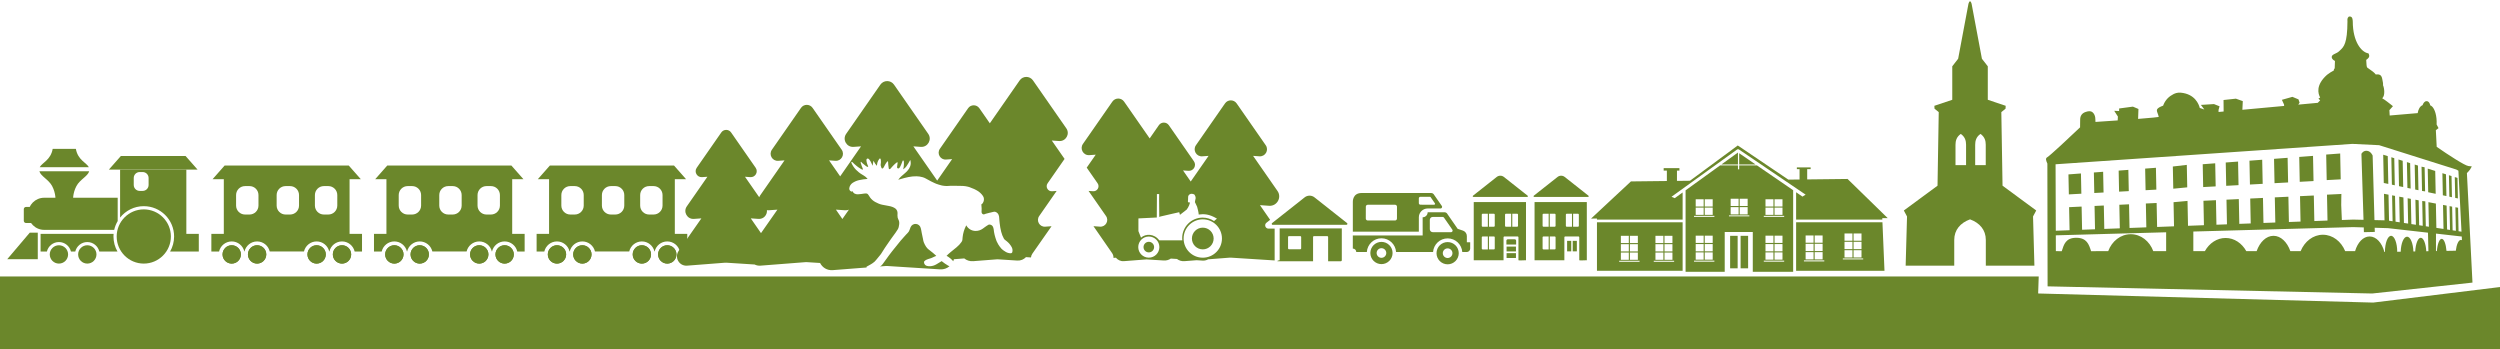 <?xml version="1.0" encoding="utf-8"?>
<!-- Generator: Adobe Illustrator 16.0.0, SVG Export Plug-In . SVG Version: 6.00 Build 0)  -->
<!DOCTYPE svg PUBLIC "-//W3C//DTD SVG 1.1//EN" "http://www.w3.org/Graphics/SVG/1.1/DTD/svg11.dtd">
<svg version="1.1" id="Isolation_Mode" xmlns="http://www.w3.org/2000/svg" xmlns:xlink="http://www.w3.org/1999/xlink" x="0px"
	 y="0px" width="1118.286px" height="156.193px" viewBox="0 0 1118.286 156.193" enable-background="new 0 0 1118.286 156.193"
	 xml:space="preserve">
<g id="Layer_1">
	<g>
		<path fill="#6B872B" d="M538.019,101.833c-2.683,0-4.859,2.175-4.859,4.859c0,2.684,2.177,4.858,4.859,4.858
			c2.684,0,4.859-2.175,4.859-4.858C542.878,104.008,540.702,101.833,538.019,101.833"/>
		<polygon fill="#6B872B" points="569.286,99.991 568.947,100.258 569.472,100.258 		"/>
		<path fill="#6B872B" d="M152.984,111.418c-0.832,0-1.529,0.454-1.957,1.101h3.913
			C154.513,111.873,153.816,111.418,152.984,111.418"/>
		<path fill="#6B872B" d="M141.63,111.418c-0.824,0-1.518,0.443-1.945,1.078h3.888C143.143,111.862,142.453,111.418,141.63,111.418"
			/>
		<path fill="#6B872B" d="M141.628,109.705c2.261,0,4.102,1.841,4.102,4.103c0,2.261-1.841,4.1-4.102,4.1s-4.102-1.839-4.102-4.1
			C137.526,111.545,139.367,109.705,141.628,109.705"/>
		<polygon fill="#6B872B" points="3.248,115.932 16.899,115.932 16.899,104.077 13.307,104.077 		"/>
		<polygon fill="#6B872B" points="54.078,69.771 82.996,69.771 88.385,75.877 48.69,75.877 		"/>
		<path fill="#6B872B" d="M11.634,99.753h6.959c0.546,0,0.989-0.442,0.989-0.99V93.56c0-0.547-0.443-0.99-0.989-0.99h-6.959
			c-0.547,0-0.989,0.443-0.989,0.99v5.203C10.645,99.311,11.087,99.753,11.634,99.753"/>
		<path fill="#6B872B" d="M39.051,109.705c2.262,0,4.103,1.841,4.103,4.103c0,2.261-1.841,4.1-4.103,4.1
			c-2.261,0-4.101-1.839-4.101-4.1C34.95,111.545,36.79,109.705,39.051,109.705"/>
		<path fill="#6B872B" d="M26.358,109.705c2.261,0,4.102,1.841,4.102,4.103c0,2.261-1.841,4.1-4.102,4.1s-4.102-1.839-4.102-4.1
			C22.257,111.545,24.098,109.705,26.358,109.705"/>
		<path fill="#6B872B" d="M115.006,109.705c2.261,0,4.103,1.841,4.103,4.103c0,2.261-1.842,4.1-4.103,4.1s-4.102-1.839-4.102-4.1
			C110.904,111.545,112.745,109.705,115.006,109.705"/>
		<path fill="#6B872B" d="M103.651,109.705c2.261,0,4.102,1.841,4.102,4.103c0,2.261-1.841,4.1-4.102,4.1
			c-2.262,0-4.103-1.839-4.103-4.1C99.549,111.545,101.39,109.705,103.651,109.705"/>
		<path fill="#6B872B" d="M152.983,109.705c2.261,0,4.102,1.841,4.102,4.103c0,2.261-1.841,4.1-4.102,4.1s-4.102-1.839-4.102-4.1
			C148.882,111.545,150.723,109.705,152.983,109.705"/>
		<path fill="#6B872B" d="M141.628,109.705c2.261,0,4.102,1.841,4.102,4.103c0,2.261-1.841,4.1-4.102,4.1s-4.102-1.839-4.102-4.1
			C137.526,111.545,139.367,109.705,141.628,109.705"/>
		<path fill="#6B872B" d="M64.316,93.66c6.685,0,12.123,5.438,12.123,12.124s-5.438,12.123-12.123,12.123
			s-12.123-5.438-12.123-12.123S57.632,93.66,64.316,93.66"/>
		<path fill="#6B872B" d="M50.756,105.784c0-0.395,0.02-0.783,0.054-1.168H18.155v7.903h2.822c0.58-2.437,2.767-4.25,5.381-4.25
			s4.801,1.813,5.382,4.25h1.929c0.582-2.437,2.768-4.25,5.382-4.25c2.615,0,4.801,1.813,5.381,4.25h8.116
			C51.409,110.535,50.756,108.236,50.756,105.784"/>
		<path fill="#6B872B" d="M52.642,98.886V88.452H19.772c-3.967,0-7.184,3.217-7.184,7.185c0,3.967,3.217,7.185,7.184,7.185h31.312
			C51.397,101.414,51.929,100.089,52.642,98.886"/>
		<path fill="#6B872B" d="M83.354,104.616V75.878H53.72v21.449c2.484-3.11,6.307-5.105,10.596-5.105
			c7.49,0,13.562,6.072,13.562,13.562c0,2.453-0.654,4.75-1.793,6.735h12.84v-7.903H83.354z M66.472,82.739
			c0,1.468-1.19,2.658-2.658,2.658h-1.329c-1.468,0-2.659-1.19-2.659-2.658v-3.124c0-1.468,1.191-2.658,2.659-2.658h1.329
			c1.468,0,2.658,1.19,2.658,2.658V82.739z"/>
		<path fill="#6B872B" d="M39.751,74.8c-1.044-2.014-4.937-3.188-5.812-8.202H23.566c-0.874,5.014-4.766,6.188-5.812,8.202H39.751z"
			/>
		<path fill="#6B872B" d="M17.603,76.597c0.652,2.277,4.111,3.644,5.711,6.623c1.771,3.298,1.518,6.597,1.518,6.597l3.965,0.13
			l3.879-0.13c0,0-0.253-3.299,1.519-6.597c1.601-2.979,5.059-4.346,5.711-6.623H17.603z"/>
		<path fill="#6B872B" d="M115.006,109.705c2.261,0,4.103,1.841,4.103,4.103c0,2.261-1.842,4.1-4.103,4.1s-4.102-1.839-4.102-4.1
			C110.904,111.545,112.745,109.705,115.006,109.705"/>
		<path fill="#6B872B" d="M103.651,109.705c2.261,0,4.102,1.841,4.102,4.103c0,2.261-1.841,4.1-4.102,4.1
			c-2.262,0-4.103-1.839-4.103-4.1C99.549,111.545,101.39,109.705,103.651,109.705"/>
		<path fill="#6B872B" d="M103.652,111.418c-0.834,0-1.534,0.454-1.961,1.101h3.917
			C105.182,111.873,104.484,111.418,103.652,111.418"/>
		<path fill="#6B872B" d="M115.006,111.418c-0.822,0-1.512,0.443-1.942,1.078h3.885C116.52,111.862,115.829,111.418,115.006,111.418
			"/>
		<path fill="#6B872B" d="M156.367,104.616V80.158h5.029l-5.387-6.106h-26.619h-2.299h-26.619l-5.388,6.106h5.029v24.458h-5.568
			v7.903h3.444c0.589-2.587,2.899-4.526,5.662-4.526c2.753,0,5.047,1.931,5.644,4.504h0.067c0.597-2.573,2.89-4.504,5.643-4.504
			c2.755,0,5.055,1.929,5.652,4.504h6.111h2.942h6.262c0.598-2.575,2.902-4.504,5.657-4.504c2.753,0,5.045,1.931,5.642,4.504h0.068
			c0.597-2.573,2.891-4.504,5.644-4.504c2.763,0,5.069,1.939,5.658,4.526h3.293v-7.903H156.367z M115.618,91.956
			c0,2.212-1.792,4.006-4.005,4.006h-2.002c-2.213,0-4.006-1.794-4.006-4.006v-4.709c0-2.212,1.793-4.006,4.006-4.006h2.002
			c2.213,0,4.005,1.794,4.005,4.006V91.956z M133.759,91.956c0,2.212-1.792,4.006-4.005,4.006h-2.002
			c-2.214,0-4.006-1.794-4.006-4.006v-4.709c0-2.212,1.792-4.006,4.006-4.006h2.002c2.213,0,4.005,1.794,4.005,4.006V91.956z
			 M150.876,91.956c0,2.212-1.793,4.006-4.005,4.006h-2.003c-2.213,0-4.005-1.794-4.005-4.006v-4.709
			c0-2.212,1.792-4.006,4.005-4.006h2.003c2.212,0,4.005,1.794,4.005,4.006V91.956z"/>
		<path fill="#6B872B" d="M152.983,109.705c2.261,0,4.102,1.841,4.102,4.103c0,2.261-1.841,4.1-4.102,4.1s-4.102-1.839-4.102-4.1
			C148.882,111.545,150.723,109.705,152.983,109.705"/>
		<path fill="#6B872B" d="M225.729,111.418c-0.832,0-1.529,0.454-1.956,1.101h3.912
			C227.259,111.873,226.562,111.418,225.729,111.418"/>
		<path fill="#6B872B" d="M214.376,111.418c-0.825,0-1.518,0.443-1.946,1.078h3.889
			C215.888,111.862,215.198,111.418,214.376,111.418"/>
		<path fill="#6B872B" d="M214.374,109.705c2.261,0,4.102,1.841,4.102,4.103c0,2.261-1.841,4.1-4.102,4.1s-4.102-1.839-4.102-4.1
			C210.272,111.545,212.113,109.705,214.374,109.705"/>
		<path fill="#6B872B" d="M187.752,109.705c2.261,0,4.102,1.841,4.102,4.103c0,2.261-1.841,4.1-4.102,4.1s-4.102-1.839-4.102-4.1
			C183.65,111.545,185.491,109.705,187.752,109.705"/>
		<path fill="#6B872B" d="M176.396,109.705c2.261,0,4.101,1.841,4.101,4.103c0,2.261-1.84,4.1-4.101,4.1s-4.102-1.839-4.102-4.1
			C172.295,111.545,174.136,109.705,176.396,109.705"/>
		<path fill="#6B872B" d="M225.729,109.705c2.261,0,4.102,1.841,4.102,4.103c0,2.261-1.841,4.1-4.102,4.1
			c-2.262,0-4.101-1.839-4.101-4.1C221.629,111.545,223.468,109.705,225.729,109.705"/>
		<path fill="#6B872B" d="M214.374,109.705c2.261,0,4.102,1.841,4.102,4.103c0,2.261-1.841,4.1-4.102,4.1s-4.102-1.839-4.102-4.1
			C210.272,111.545,212.113,109.705,214.374,109.705"/>
		<path fill="#6B872B" d="M187.752,109.705c2.261,0,4.102,1.841,4.102,4.103c0,2.261-1.841,4.1-4.102,4.1s-4.102-1.839-4.102-4.1
			C183.65,111.545,185.491,109.705,187.752,109.705"/>
		<path fill="#6B872B" d="M176.396,109.705c2.261,0,4.101,1.841,4.101,4.103c0,2.261-1.84,4.1-4.101,4.1s-4.102-1.839-4.102-4.1
			C172.295,111.545,174.136,109.705,176.396,109.705"/>
		<path fill="#6B872B" d="M176.398,111.418c-0.834,0-1.534,0.454-1.961,1.101h3.917
			C177.928,111.873,177.229,111.418,176.398,111.418"/>
		<path fill="#6B872B" d="M187.752,111.418c-0.822,0-1.513,0.443-1.942,1.078h3.885
			C189.265,111.862,188.574,111.418,187.752,111.418"/>
		<path fill="#6B872B" d="M229.113,104.616V80.158h5.029l-5.387-6.106h-26.62h-2.299h-26.619l-5.387,6.106h5.029v24.458h-5.569
			v7.903h3.444c0.589-2.587,2.899-4.526,5.662-4.526c2.753,0,5.047,1.931,5.644,4.504h0.067c0.598-2.573,2.891-4.504,5.644-4.504
			c2.754,0,5.055,1.929,5.652,4.504h6.11h2.943h6.262c0.598-2.575,2.902-4.504,5.656-4.504c2.753,0,5.046,1.931,5.643,4.504h0.067
			c0.597-2.573,2.892-4.504,5.645-4.504c2.762,0,5.069,1.939,5.658,4.526h3.293v-7.903H229.113z M188.364,91.956
			c0,2.212-1.792,4.006-4.005,4.006h-2.003c-2.212,0-4.005-1.794-4.005-4.006v-4.709c0-2.212,1.793-4.006,4.005-4.006h2.003
			c2.213,0,4.005,1.794,4.005,4.006V91.956z M206.505,91.956c0,2.212-1.793,4.006-4.005,4.006h-2.002
			c-2.214,0-4.006-1.794-4.006-4.006v-4.709c0-2.212,1.792-4.006,4.006-4.006h2.002c2.212,0,4.005,1.794,4.005,4.006V91.956z
			 M223.621,91.956c0,2.212-1.792,4.006-4.005,4.006h-2.003c-2.212,0-4.005-1.794-4.005-4.006v-4.709
			c0-2.212,1.793-4.006,4.005-4.006h2.003c2.213,0,4.005,1.794,4.005,4.006V91.956z"/>
		<path fill="#6B872B" d="M225.729,109.705c2.261,0,4.102,1.841,4.102,4.103c0,2.261-1.841,4.1-4.102,4.1
			c-2.262,0-4.101-1.839-4.101-4.1C221.629,111.545,223.468,109.705,225.729,109.705"/>
		<path fill="#6B872B" d="M298.476,111.418c-0.832,0-1.529,0.454-1.957,1.101h3.913
			C300.005,111.873,299.308,111.418,298.476,111.418"/>
		<path fill="#6B872B" d="M287.121,111.418c-0.825,0-1.518,0.443-1.945,1.078h3.888
			C288.634,111.862,287.943,111.418,287.121,111.418"/>
		<path fill="#6B872B" d="M287.12,109.705c2.261,0,4.101,1.841,4.101,4.103c0,2.261-1.84,4.1-4.101,4.1
			c-2.262,0-4.103-1.839-4.103-4.1C283.018,111.545,284.858,109.705,287.12,109.705"/>
		<path fill="#6B872B" d="M260.498,109.705c2.261,0,4.101,1.841,4.101,4.103c0,2.261-1.84,4.1-4.101,4.1
			c-2.262,0-4.101-1.839-4.101-4.1C256.397,111.545,258.236,109.705,260.498,109.705"/>
		<path fill="#6B872B" d="M249.143,109.705c2.261,0,4.101,1.841,4.101,4.103c0,2.261-1.84,4.1-4.101,4.1s-4.102-1.839-4.102-4.1
			C245.041,111.545,246.882,109.705,249.143,109.705"/>
		<path fill="#6B872B" d="M298.475,109.705c2.261,0,4.102,1.841,4.102,4.103c0,2.261-1.841,4.1-4.102,4.1s-4.101-1.839-4.101-4.1
			C294.374,111.545,296.214,109.705,298.475,109.705"/>
		<path fill="#6B872B" d="M287.12,109.705c2.261,0,4.101,1.841,4.101,4.103c0,2.261-1.84,4.1-4.101,4.1
			c-2.262,0-4.103-1.839-4.103-4.1C283.018,111.545,284.858,109.705,287.12,109.705"/>
		<path fill="#6B872B" d="M260.498,109.705c2.261,0,4.101,1.841,4.101,4.103c0,2.261-1.84,4.1-4.101,4.1
			c-2.262,0-4.101-1.839-4.101-4.1C256.397,111.545,258.236,109.705,260.498,109.705"/>
		<path fill="#6B872B" d="M249.143,109.705c2.261,0,4.101,1.841,4.101,4.103c0,2.261-1.84,4.1-4.101,4.1s-4.102-1.839-4.102-4.1
			C245.041,111.545,246.882,109.705,249.143,109.705"/>
		<path fill="#6B872B" d="M249.144,111.418c-0.834,0-1.534,0.454-1.961,1.101h3.918
			C250.673,111.873,249.976,111.418,249.144,111.418"/>
		<path fill="#6B872B" d="M260.498,111.418c-0.822,0-1.513,0.443-1.942,1.078h3.884C262.011,111.862,261.32,111.418,260.498,111.418
			"/>
		<path fill="#6B872B" d="M301.858,104.616V80.158h5.029l-5.387-6.106h-26.619h-2.299h-26.62l-5.387,6.106h5.029v24.458h-5.568
			v7.903h3.444c0.589-2.587,2.899-4.526,5.662-4.526c2.753,0,5.047,1.931,5.644,4.504h0.067c0.597-2.573,2.891-4.504,5.644-4.504
			c2.754,0,5.055,1.929,5.651,4.504h6.111h2.943h6.261c0.599-2.575,2.903-4.504,5.657-4.504c2.753,0,5.045,1.931,5.643,4.504h0.067
			c0.597-2.573,2.891-4.504,5.644-4.504c2.763,0,5.069,1.939,5.658,4.526h3.294v-7.903H301.858z M261.109,91.956
			c0,2.212-1.792,4.006-4.004,4.006h-2.003c-2.213,0-4.005-1.794-4.005-4.006v-4.709c0-2.212,1.792-4.006,4.005-4.006h2.003
			c2.212,0,4.004,1.794,4.004,4.006V91.956z M279.25,91.956c0,2.212-1.792,4.006-4.005,4.006h-2.001
			c-2.214,0-4.007-1.794-4.007-4.006v-4.709c0-2.212,1.793-4.006,4.007-4.006h2.001c2.213,0,4.005,1.794,4.005,4.006V91.956z
			 M296.367,91.956c0,2.212-1.792,4.006-4.005,4.006h-2.003c-2.213,0-4.005-1.794-4.005-4.006v-4.709
			c0-2.212,1.792-4.006,4.005-4.006h2.003c2.213,0,4.005,1.794,4.005,4.006V91.956z"/>
		<path fill="#6B872B" d="M298.475,109.705c2.261,0,4.102,1.841,4.102,4.103c0,2.261-1.841,4.1-4.102,4.1s-4.101-1.839-4.101-4.1
			C294.374,111.545,296.214,109.705,298.475,109.705"/>
		<path fill="#6B872B" d="M640.26,86.342c0.398,0,0.756,0.18,0.995,0.462l3.674,5.296c0.091,0.119,0.143,0.269,0.143,0.432
			c0,0.401-0.326,0.729-0.726,0.729l-5.729-0.005c-2.178,0-3.947,1.767-3.947,3.945l-0.003,6.415h-29.524V90.373
			c0,0-0.246-4.036,3.913-4.036L640.26,86.342z M624.026,98.625c0.469,0,0.854-0.383,0.854-0.855l0.01-5.326
			c0-0.471-0.384-0.852-0.854-0.852h-12.229c-0.47,0-0.854,0.381-0.854,0.852l-0.013,5.326c0,0.473,0.384,0.855,0.859,0.855H624.026
			z M641.548,91.569c0.212,0,0.386-0.173,0.386-0.386c0-0.086-0.026-0.167-0.078-0.23l-1.928-2.78
			c-0.076-0.087-0.185-0.141-0.307-0.141l-4.263-0.003c-0.383,0-0.693,0.311-0.693,0.694l0.001,2.153
			c0,0.382,0.312,0.692,0.693,0.692H641.548z M642.573,113.255c0-2.747,2.227-4.974,4.973-4.974c2.747,0,4.974,2.227,4.974,4.974
			c0,2.749-2.227,4.976-4.974,4.976C644.8,118.231,642.573,116.004,642.573,113.255 M647.546,115.412
			c1.19,0,2.157-0.966,2.157-2.156s-0.967-2.156-2.157-2.156c-1.189,0-2.158,0.966-2.158,2.156S646.356,115.412,647.546,115.412
			 M612.973,113.173c0-2.747,2.227-4.975,4.973-4.975c2.747,0,4.975,2.228,4.975,4.975s-2.228,4.973-4.975,4.973
			C615.199,118.146,612.973,115.92,612.973,113.173 M617.945,115.327c1.192,0,2.157-0.964,2.157-2.153
			c0-1.191-0.965-2.158-2.157-2.158c-1.191,0-2.155,0.967-2.155,2.158C615.79,114.363,616.754,115.327,617.945,115.327
			 M656.141,108.38h1.496l-0.002,2.808c0,0.853-0.694,1.546-1.547,1.546h-1.986c-0.251-3.407-3.066-6.104-6.539-6.104
			c-3.472,0-6.285,2.697-6.536,6.104h-16.538c-0.23-3.43-3.055-6.147-6.543-6.147c-3.485,0-6.309,2.718-6.541,6.147h-4.723
			c0-0.854-0.693-1.547-1.549-1.547v-5.873h31.244l-0.007-8.119c1.241,0,2.247-1.007,2.246-2.249l7.614,0.001
			c0.396,0,0.758,0.182,0.994,0.463l4.809,6.945l2.408,0.813c0.993,0.358,1.705,1.308,1.705,2.427L656.141,108.38z M640.889,103.854
			l8.157,0.012c0.404,0,0.729-0.325,0.729-0.729c0-0.162-0.054-0.31-0.143-0.435l-3.744-5.396c-0.139-0.162-0.348-0.268-0.578-0.268
			h-4.427c-0.72,0-1.305,0.584-1.305,1.303l0.003,4.205C639.582,103.271,640.167,103.854,640.889,103.854"/>
		<path fill="#6B872B" d="M883.53,64.729c0-1.718,0.434-3.481,2.362-4.831c1.929,1.35,2.361,3.113,2.361,4.831v9.125h-4.724V64.729z
			 M874.727,64.729c0-1.718,0.434-3.481,2.362-4.831c1.93,1.35,2.361,3.113,2.361,4.831v9.125h-4.724V64.729z M874.161,118.823
			v-11.486c0-4.511,2.746-7.647,7.062-9.218c4.314,1.57,7.062,4.707,7.062,9.218v11.486l21.733,0.011l-0.612-22.003l1.423-2.675
			l-15.066-11.097l-0.542-32.905l1.893-1.544l0.053-1.289l-7.998-2.685V29.659l-2.63-3.382L881.92,1.667l-0.376-0.966h-0.645
			l-0.375,0.966l-4.616,24.609l-2.631,3.382v14.978l-7.999,2.685l0.055,1.289l1.892,1.544l-0.541,32.905l-15.068,11.097l1.425,2.675
			l-0.613,22.003L874.161,118.823z"/>
		<polygon fill="#6B872B" points="785.276,73.553 777.963,68.542 777.963,73.553 		"/>
		<polygon fill="#6B872B" points="714.341,98.22 752.662,98.22 752.662,86.093 749.132,88.644 747.696,88.013 777.143,66.789 
			777.732,66.782 807.68,87.075 806.272,87.946 803.428,85.996 803.428,98.22 841.995,98.22 841.969,97.591 844.392,97.559 
			826.442,80.05 808.383,80.254 808.383,75.646 809.925,75.646 809.925,74.875 803.759,74.875 803.759,75.646 804.969,75.646 
			804.969,80.293 799.957,80.35 777.329,65.074 755.944,80.852 750.13,80.918 750.13,76.306 751.231,76.306 751.231,75.206 
			744.184,75.206 744.184,76.306 745.614,76.306 745.614,80.968 729.537,81.152 711.698,97.781 714.341,97.745 		"/>
		<polygon fill="#6B872B" points="777.412,73.553 777.412,68.224 770.03,73.553 		"/>
		<path fill="#6B872B" d="M803.428,99.431v21.694h39.532l-0.914-21.694H803.428z M829.125,104.434h3.555v3.249h-3.555V104.434z
			 M829.125,108.175h3.555v3.251h-3.555V108.175z M829.125,111.917h3.555v3.25h-3.555V111.917z M825.077,104.434h3.556v3.249h-3.556
			V104.434z M825.077,108.175h3.556v3.251h-3.556V108.175z M825.077,111.917h3.556v3.25h-3.556V111.917z M811.726,105.316h3.556
			v3.249h-3.556V105.316z M811.726,109.056h3.556v3.249h-3.556V109.056z M811.726,112.796h3.556v3.25h-3.556V112.796z
			 M807.678,105.316h3.556v3.249h-3.556V105.316z M807.678,109.056h3.556v3.249h-3.556V109.056z M807.678,112.796h3.556v3.25h-3.556
			V112.796z M816.035,116.927h-9.111v-0.439h9.111V116.927z M833.435,116.046h-9.111v-0.439h9.111V116.046z"/>
		<path fill="#6B872B" d="M802.106,121.566V85.089l-16.188-11.096h-7.956v1.762h-0.549v-1.762h-7.993L753.983,85.14v36.426h17.509
			v-17.775h12.555v17.775H802.106z M793.777,89.125h3.555v3.249h-3.555V89.125z M793.777,92.866h3.555v3.249h-3.555V92.866z
			 M789.729,89.125h3.557v3.249h-3.557V89.125z M789.729,92.866h3.557v3.249h-3.557V92.866z M788.974,96.556h9.112v0.44h-9.112
			V96.556z M793.777,109.167h3.555v3.25h-3.555V109.167z M797.332,116.158h-3.555v-3.249h3.555V116.158z M793.777,105.425h3.555
			v3.25h-3.555V105.425z M789.729,109.167h3.557v3.25h-3.557V109.167z M793.285,116.158h-3.557v-3.249h3.557V116.158z
			 M789.729,105.425h3.557v3.25h-3.557V105.425z M788.974,116.598h9.112v0.44h-9.112V116.598z M762.558,89.125h3.555v3.249h-3.555
			V89.125z M762.558,92.866h3.555v3.249h-3.555V92.866z M758.511,89.125h3.556v3.249h-3.556V89.125z M758.511,92.866h3.556v3.249
			h-3.556V92.866z M766.867,117.039h-9.111v-0.44h9.111V117.039z M762.066,112.417h-3.556v-3.25h3.556V112.417z M758.511,105.425
			h3.556v3.25h-3.556V105.425z M762.066,116.158h-3.556v-3.249h3.556V116.158z M766.112,112.417h-3.555v-3.25h3.555V112.417z
			 M762.558,105.425h3.555v3.25h-3.555V105.425z M766.112,116.158h-3.555v-3.249h3.555V116.158z M766.867,96.997h-9.111v-0.44h9.111
			V96.997z M778.195,88.904h3.555v3.251h-3.555V88.904z M778.195,92.647h3.555v3.249h-3.555V92.647z M774.146,88.904h3.557v3.251
			h-3.557V88.904z M774.146,92.647h3.557v3.249h-3.557V92.647z M782.505,96.777h-9.111v-0.44h9.111V96.777z"/>
		<path fill="#6B872B" d="M752.662,99.431h-38.321v21.693h38.321V99.431z M744.553,105.481h3.556v3.25h-3.556V105.481z
			 M744.553,109.222h3.556v3.249h-3.556V109.222z M744.553,112.962h3.556v3.25h-3.556V112.962z M740.507,105.481h3.556v3.25h-3.556
			V105.481z M740.507,109.222h3.556v3.249h-3.556V109.222z M740.507,112.962h3.556v3.25h-3.556V112.962z M729.081,105.481h3.555
			v3.25h-3.555V105.481z M729.081,109.222h3.555v3.249h-3.555V109.222z M729.081,112.962h3.555v3.25h-3.555V112.962z
			 M725.035,105.481h3.555v3.25h-3.555V105.481z M725.035,109.222h3.555v3.249h-3.555V109.222z M725.035,112.962h3.555v3.25h-3.555
			V112.962z M733.391,117.093h-9.111v-0.439h9.111V117.093z M739.752,116.654h9.111v0.439h-9.111V116.654z"/>
		<rect x="773.91" y="105.49" fill="#6B872B" width="3.364" height="14.534"/>
		<rect x="778.595" y="105.49" fill="#6B872B" width="3.363" height="14.534"/>
		<path fill="#6B872B" d="M683.339,87.539l-10.626-8.391c-0.938-0.741-2.261-0.741-3.199,0l-10.626,8.391
			c-0.229,0.181-0.101,0.55,0.19,0.55h24.07C683.44,88.088,683.568,87.719,683.339,87.539"/>
		<polygon fill="#6B872B" points="1089.517,86.693 1089.312,76.47 1085.961,75.423 1086.173,85.996 		"/>
		<polygon fill="#6B872B" points="1068.076,69.841 1066.045,69.208 1066.298,81.85 1068.325,82.273 		"/>
		<polygon fill="#6B872B" points="1071.232,82.879 1070.989,70.75 1069.679,70.34 1069.925,82.607 		"/>
		<polygon fill="#6B872B" points="1074.989,83.663 1074.755,71.925 1072.869,71.338 1073.108,83.27 		"/>
		<polygon fill="#6B872B" points="1078.319,84.358 1078.09,72.968 1076.643,72.515 1076.873,84.057 		"/>
		<polygon fill="#6B872B" points="1081.809,85.084 1081.588,74.059 1080.131,73.604 1080.354,84.782 		"/>
		<polygon fill="#6B872B" points="1084.785,85.601 1084.569,74.833 1083.19,74.558 1083.407,85.417 		"/>
		<polygon fill="#6B872B" points="1094.321,87.695 1094.126,77.972 1092.518,77.471 1092.716,87.36 		"/>
		<polygon fill="#6B872B" points="1096.793,88.21 1096.603,78.747 1095.437,78.381 1095.629,87.967 		"/>
		<polygon fill="#6B872B" points="1099.45,88.764 1099.267,79.578 1098.061,79.201 1098.247,88.513 		"/>
		<polygon fill="#6B872B" points="1047.338,86.757 1047.163,86.765 1047.264,91.783 		"/>
		<polygon fill="#6B872B" points="1047.032,80.221 1046.801,68.66 1040.537,69.134 1040.767,80.561 		"/>
		<polygon fill="#6B872B" points="1034.875,80.992 1034.649,69.731 1028.481,70.199 1028.705,81.329 		"/>
		<polygon fill="#6B872B" points="1023.504,81.611 1023.283,70.592 1017.211,71.051 1017.43,81.941 		"/>
		<polygon fill="#6B872B" points="1012.131,82.231 1011.914,71.453 1006.216,71.883 1006.43,82.541 		"/>
		<polygon fill="#6B872B" points="1001.328,82.82 1001.117,72.27 995.606,72.687 995.815,83.119 		"/>
		<polygon fill="#6B872B" points="991.104,83.376 990.896,73.044 985.307,73.466 985.512,83.68 		"/>
		<polygon fill="#6B872B" points="978.387,83.8 978.186,73.755 971.939,74.479 972.139,84.41 		"/>
		<polygon fill="#6B872B" points="964.571,84.821 964.376,75.05 959.559,75.416 959.753,85.083 		"/>
		<polygon fill="#6B872B" points="952.232,85.493 952.043,75.985 947.705,76.312 947.894,85.729 		"/>
		<polygon fill="#6B872B" points="940.951,86.107 940.764,76.838 936.619,77.151 936.804,86.333 		"/>
		<polygon fill="#6B872B" points="930.838,77.589 925.245,78.013 925.425,86.953 931.02,86.648 		"/>
		<path fill="#6B872B" d="M1103.485,77.415c0.468-0.458,1.18-1.193,1.439-1.646l0.756-1.328l-1.518-0.169
			c-1.579-0.175-9.104-5.035-14.19-8.591l-0.381-7.453l1.197-0.921l-0.849-1.591c0.186-4.161-0.909-6.878-1.922-7.952
			c-0.338-0.358-0.668-0.546-0.933-0.636c-0.055-0.286-0.156-0.673-0.408-1.103c-0.394-0.675-0.938-0.776-1.227-0.776
			c-0.967,0-1.52,1.007-1.805,1.8c-1.25,0.484-1.958,2.097-2.174,3.549l-12.526,1.071l-0.135-2.39l1.586-1.785l-0.827-0.662
			c-0.304-0.242-2.99-2.385-3.961-2.851c0.006-0.027,0.054-0.133,0.209-0.286c1.012-1.017,0.805-4.135,0.137-5.578
			c0.094-0.674-0.058-1.399-0.263-2.397l-0.109-0.532c-0.311-1.55-1.131-2.122-2.847-1.852c-0.632-0.859-1.749-1.664-3.016-2.525
			c-0.319-0.219-0.603-0.41-0.807-0.567c-0.328-0.278-0.389-1.904-0.413-2.516c-0.014-0.367-0.027-0.696-0.055-0.952
			c0.077-0.066,0.195-0.152,0.283-0.215c0.427-0.307,1.423-1.026,0.935-2.204l-0.197-0.47l-0.492-0.12
			c-2.61-0.643-6.512-4.924-6.546-14.125c-0.036-0.785-0.098-2.247-1.268-2.247l-0.479,0.019l-0.299,0.326
			c-0.237,0.259-0.438,0.674-0.329,1.866c-0.062,9.868-1.63,11.336-3.285,12.891l-0.386,0.364c-0.617,0.592-1.337,0.919-1.918,1.182
			c-0.636,0.29-1.701,0.771-1.392,1.846c0.17,0.6,0.763,1.054,1.386,1.377l-0.109,3.275c-0.223,0.232-0.431,0.562-0.395,0.985
			c-1.054,0.543-2.094,1.208-3.049,1.95c-5.116,4.563-4.028,8.404-3.062,10.15l-0.767,0.479l0.772,0.775l-1.08,1.118l-8.715,0.806
			l0.59-0.865l-0.496-1.487l-2.724-1.129l-4.7,1.331l0.951,2.072l0.063,0.66l-18.689,1.722l0.185-3.876l-3.091-1.099l-5.524,0.605
			l0.045,5.143l-2.272,0.209v-0.935l0.444-1.605l-2.493-0.998l-5.849,0.374l1.548,2.062L984,48.297
			c-0.438-1.715-2.183-6.239-8.493-6.845c-1.453-0.14-2.814,0.256-4.009,1.081c-1.782,0.986-3.21,2.739-3.899,4.724
			c-2.796,1.02-2.796,1.777-2.796,2.193c0,0.33,0.126,0.663,0.331,1.217c0.133,0.352,0.452,1.205,0.487,1.643
			c-0.636,0.111-2.688,0.366-9.221,0.877l0.159-4.439l-2.484-1.053l-6.155,0.828l-0.01,1.142l-2.189-0.097l1.646,2.566l-0.094,1.727
			c-3.728,0.263-7.294,0.502-9.934,0.677l-0.061-1.274c0-1.957-1.149-3.493-2.426-3.493h-0.025l-0.292-0.026
			c-0.428,0-1.012,0.125-1.684,0.364c-1.547,0.543-2.362,1.702-2.362,3.337l-0.04,3.521c-5.199,4.953-13.53,12.728-14.692,13.372
			c-0.923,0.511-0.497,1.579,0.062,2.832l0.098,54.916l145.231,3.195l44.825-4.875L1103.485,77.415z M919.592,105.268l49.354-1.365
			v8.433h-5.757c-1.643-4.448-5.536-7.574-10.079-7.574c-4.544,0-8.437,3.126-10.078,7.574l-7.656,0.021
			c-0.97-3.028-1.909-5.993-6.638-5.993s-5.524,2.965-6.493,5.993l-2.629-0.01L919.592,105.268z M1062.229,101.875l5.986,0.181
			l17.854,2.026l0.197,8.285l-0.951,0.019c-0.199-3.426-1.231-6.036-2.477-6.036c-1.254,0-2.293,2.656-2.479,6.126l-0.813,0.014
			c-0.123-3.709-1.345-6.622-2.836-6.622c-1.505,0-2.735,2.968-2.84,6.725l-1.553,0.029c-0.021-3.953-1.243-7.141-2.751-7.141
			c-1.519,0-2.751,3.242-2.751,7.24l-0.245-0.01c-1.068-4.071-3.624-6.94-6.607-6.94c-2.89,0-5.377,2.692-6.502,6.564h-4.428
			c-1.785-4.34-5.577-7.336-9.967-7.336s-8.182,2.996-9.966,7.336h-4.598c-1.437-4.078-4.274-6.854-7.541-6.854
			c-3.265,0-6.102,2.776-7.538,6.854h-4.622c-1.972-3.543-5.384-5.889-9.267-5.889c-3.881,0-7.294,2.346-9.266,5.889h-5.164v-8.77
			l71.525-1.979l4.708,0.142l0.067,2.121l4.873-0.105L1062.229,101.875z M1101.174,105.797l0.085,1.668
			c-0.15-0.088-0.305-0.149-0.464-0.149c-1.053,0-1.945,2.018-2.277,4.831l-4.168,0.074c-0.25-3.101-1.115-5.388-2.146-5.388
			c-1.038,0-1.911,2.325-2.154,5.467l-0.404,0.007v-7.819L1101.174,105.797z M1052.244,64.364l11.968,0.579l34.559,10.901
			c0.312,0.18,0.625,0.358,0.91,0.515l1.384,27.271l-1.32-0.199l-0.21-10.5l-1.204-0.226l0.212,10.542l-1.453-0.221l-0.212-10.597
			l-1.163-0.22l0.213,10.642l-1.305-0.198l-0.216-10.689l-1.604-0.303l0.215,10.749l-3.194-0.484l-0.218-10.866l-3.342-0.631
			l0.219,10.991l-1.383-0.21l-0.224-11.138l-1.377-0.164l0.223,11.092l-1.599-0.243l-0.224-11.149l-1.452-0.274l0.224,11.205
			l-2.032-0.308l-0.227-11.281l-1.444-0.271l0.226,11.333l-1.881-0.286l-0.228-11.403l-1.881-0.354l0.229,11.474l-1.873-0.285
			l-0.231-11.543l-1.308-0.246l0.231,11.591l-1.598-0.241l-0.233-11.65l-2.026-0.383l0.239,11.863l-4.503-0.107l-0.813-28.863
			c0,0-0.772-1.931-2.51-2.123c-1.737-0.193-2.51,1.352-2.51,1.352l0.936,29.518l-4.627-0.11l-5.062,0.19l-0.281-6.619l-0.101-5.018
			l-6.266,0.3l0.232,11.577l-5.896,0.223l-0.229-11.423l-6.171,0.293l0.229,11.362l-5.203,0.196l-0.227-11.308l-6.075,0.289
			l0.225,11.246l-5.301,0.2l-0.224-11.193l-5.701,0.272l0.223,11.136l-5.104,0.19l-0.223-11.082l-5.514,0.263l0.221,11.028
			l-4.713,0.177l-0.219-10.979l-5.594,0.267l0.221,10.924l-7.123,0.268l-0.223-11.125l-6.249,0.572l0.217,10.788l-7.569,0.285
			L964.691,90.8l-4.819,0.229l0.215,10.663l-7.522,0.282l-0.214-10.586l-4.34,0.208l0.213,10.541l-6.946,0.262l-0.21-10.472
			l-4.147,0.198l0.21,10.431l-5.787,0.216l-0.208-10.371l-5.595,0.269l0.206,10.315l-6.161,0.23l-0.103-29.735L1052.244,64.364z"/>
		<path fill="#6B872B" d="M572.416,102.168v14.205c-1.34,0.277-1.115,0.501-0.838,0.501h15.778v-10.884
			c0-0.203,0.164-0.367,0.366-0.367h5.998c0.204,0,0.368,0.164,0.368,0.367v10.884h5.619c0.278,0,0.502-0.224,0.502-0.501v-14.205
			H572.416z M576.167,105.991c0-0.203,0.165-0.367,0.368-0.367h5.13c0.203,0,0.367,0.164,0.367,0.367v5.13
			c0,0.203-0.164,0.368-0.367,0.368h-5.13c-0.203,0-0.368-0.165-0.368-0.368V105.991z"/>
		<path fill="#6B872B" d="M513.881,108.164c-1.307,0-2.366,1.061-2.366,2.367s1.06,2.366,2.366,2.366
			c1.308,0,2.367-1.06,2.367-2.366S515.188,108.164,513.881,108.164"/>
		<path fill="#6B872B" d="M571.443,85.422l-10.918-15.7l2.841,0.201c2.647,0.188,4.334-2.777,2.817-4.956l-13.02-18.719
			c-1.258-1.808-3.932-1.808-5.189,0l-13.019,18.719c-1.517,2.179,0.168,5.144,2.817,4.956l2.842-0.201l-7.983,11.477l-3.45-4.96
			l2.45,0.174c2.28,0.161,3.732-2.394,2.426-4.272L522.84,56.01c-1.084-1.557-3.387-1.557-4.472,0l-4.101,5.898l-11.444-16.454
			c-1.271-1.827-3.976-1.827-5.246,0l-13.167,18.93c-1.532,2.204,0.171,5.201,2.85,5.013l2.873-0.204l-4.031,5.799l4.873,7.005
			c1.085,1.562-0.121,3.683-2.017,3.548l-2.034-0.143l7.816,11.238c1.451,2.086-0.161,4.923-2.695,4.743l-2.924-0.206l8.334,12.048
			c0.465,0.673,0.642,1.41,0.618,2.13l1.079-0.084c0.827,1.005,2.085,1.666,3.607,1.547l10.083-0.783l7.7,0.491
			c1.213,0.077,2.298-0.265,3.182-0.86l2.743,0.174c0.906,0.691,2.072,1.079,3.393,0.977l5.374-0.417l2.705,0.172
			c0.923,0.06,1.761-0.164,2.467-0.573l9.521-0.739c0.238-0.02,0.477-0.021,0.712-0.006l19.548,1.245
			c-0.004-0.044-0.024-0.08-0.024-0.124v-14.104h-2.761c-0.628,0-1.188-0.399-1.395-0.992c-0.207-0.602-0.02-1.245,0.481-1.639
			l1.652-1.306l-4.548-6.571l4.084,0.288C571.218,92.299,573.47,88.336,571.443,85.422 M513.881,115.254
			c-2.609,0-4.724-2.114-4.724-4.725c0-2.608,2.114-4.724,4.724-4.724c2.608,0,4.724,2.115,4.724,4.724
			C518.604,113.14,516.489,115.254,513.881,115.254 M518.56,107.514c-2.216-3.05-6.102-3.077-8.168-1.195l-1.16-2.928v-5.697
			l8.22-0.404l0.009-2.232l0.044-6.339v-1.926h1.002l-0.017,2.919l0.061,6.391l0.01,0.933l0.667-0.229l5.169-1.194l3.088-0.695
			l0.333,1.17l3.024-2.355c0.492-0.634,0.757-1.205,1.089-1.926l0.389-1.223c-0.237-0.018-0.466-0.034-0.703-0.052
			c-0.105-0.071-0.168-0.186-0.257-0.405l0.071-0.765c0.062-0.571-0.025-0.968,0.053-1.468c0.115-0.414,0.316-0.958,1.293-1.223
			c0.545-0.018,1.055,0.079,1.547,0.396c0.3,0.483,0.483,0.854,0.511,1.592c-0.062,0.36-0.124,0.783-0.247,1.169l-0.08,0.633
			l0.16,0.272l0.825,1.769c0.29,1.178,0.633,2.231,0.713,3.462c2.171-0.324,4.623-0.308,8.158,1.829
			c-0.436,0.36-0.868,0.722-1.311,1.081c-1.454-0.969-3.2-1.536-5.079-1.536c-5.062,0-9.166,4.104-9.166,9.166
			c0,0.334,0.019,0.663,0.055,0.989L518.56,107.514z M538.019,115.269c-4.736,0-8.576-3.839-8.576-8.578
			c0-4.735,3.84-8.575,8.576-8.575c4.737,0,8.578,3.84,8.578,8.575C546.597,111.43,542.756,115.269,538.019,115.269"/>
		<path fill="#6B872B" d="M476.979,57.404l-14.918-21.449c-1.441-2.071-4.505-2.071-5.945,0l-13.353,19.198l-4.688-6.741
			c-1.22-1.752-3.812-1.752-5.03,0l-12.619,18.145c-1.47,2.113,0.163,4.987,2.729,4.806l2.754-0.195l-6.69,9.621l-10.656-15.323
			l3.34,0.237c3.114,0.219,5.096-3.267,3.313-5.83l-15.308-22.007c-1.479-2.126-4.622-2.126-6.101,0L378.5,59.872
			c-1.783,2.563,0.198,6.049,3.312,5.83l3.342-0.237l-9.334,13.421l-4.976-7.152l2.843,0.201c2.648,0.188,4.333-2.776,2.816-4.957
			l-13.019-18.719c-1.257-1.808-3.932-1.808-5.188,0l-13.02,18.719c-1.516,2.181,0.169,5.145,2.818,4.957l2.84-0.201l-10.918,15.7
			c-0.18,0.257-0.285,0.529-0.4,0.799l-6.374-9.166l2.398,0.17c2.236,0.157,3.659-2.346,2.379-4.186l-10.992-15.805
			c-1.062-1.526-3.319-1.526-4.381,0L311.654,75.05c-1.281,1.84,0.141,4.343,2.377,4.186l2.4-0.17l-9.221,13.256
			c-1.711,2.46,0.191,5.807,3.182,5.596l3.348-0.236l-10.138,14.499c-2.062,2.95,0.18,6.927,3.748,6.648l16.943-1.315
			c0.201-0.017,0.402-0.018,0.602-0.005l12.653,0.807c0.766,0.386,1.654,0.588,2.632,0.512l20.067-1.56
			c0.236-0.018,0.476-0.021,0.712-0.005l5.877,0.374c0.998,1.981,3.077,3.399,5.671,3.198l15.191-1.181
			c-0.037-0.047-0.105-0.064-0.122-0.123c-0.028-0.092,0.011-0.19,0.094-0.239c0.03-0.02,0.06-0.04,0.089-0.061l0.212-0.132
			l0.888-0.482l0.791-0.45l0.73-0.473c0.604-0.392,1.136-0.888,1.567-1.465c0.461-0.612,0.948-1.207,1.462-1.777
			c0.467-0.521,0.876-1.093,1.217-1.703l1.16-1.826l0.858-1.261l0.856-1.242l0.949-1.366l0.586-0.82l1.565-2.147
			c0.359-0.494,0.693-1.003,1.005-1.528c0.187-0.313,0.321-0.655,0.401-1.01c0.094-0.411,0.165-0.827,0.219-1.246
			c0.055-0.438,0.036-0.881-0.057-1.313c-0.022-0.103-0.053-0.204-0.09-0.303c-0.055-0.142-0.116-0.28-0.187-0.413
			c-0.306-0.573-0.457-1.219-0.437-1.869l0.031-1.06c0.012-0.734-0.28-1.44-0.812-1.946c-0.41-0.333-0.871-0.6-1.365-0.791
			c-0.574-0.224-1.173-0.386-1.783-0.483c-0.982-0.158-1.963-0.343-2.938-0.551c-0.555-0.119-1.099-0.292-1.622-0.517
			c-0.498-0.213-0.987-0.449-1.464-0.707c-0.893-0.484-1.668-1.157-2.274-1.974c-0.221-0.297-0.421-0.608-0.601-0.935
			c-0.106-0.192-0.234-0.373-0.384-0.535c-0.189-0.212-0.452-0.344-0.737-0.369c-0.283-0.026-0.568-0.014-0.848,0.034
			c-0.452,0.081-0.908,0.149-1.364,0.204c-0.505,0.063-1.012,0.111-1.519,0.145c-0.559,0.037-1.114-0.094-1.601-0.372
			c-0.383-0.222-0.662-0.586-0.776-1.014l-0.085,0.063c-0.146,0.109-0.333,0.139-0.503,0.08c-0.623-0.215-1.006-0.84-0.916-1.492
			c0.134-0.971,0.68-1.837,1.496-2.378c0.877-0.579,1.854-0.995,2.879-1.229c1.255-0.28,2.529-0.462,3.812-0.54l-0.182-0.231
			c-0.204-0.261-0.44-0.493-0.702-0.693c-0.249-0.191-0.507-0.374-0.769-0.544c-0.184-0.12-0.37-0.233-0.56-0.341
			c-0.591-0.337-1.155-0.718-1.689-1.14c-0.457-0.358-0.887-0.749-1.29-1.166c-0.867-0.9-1.564-1.95-2.058-3.1
			c-0.043-0.101-0.029-0.217,0.035-0.306c0.057-0.076,0.156-0.109,0.247-0.081c0.07,0.021,0.138,0.054,0.198,0.098l0.819,0.794
			l0.97,0.833l0.756,0.588l0.475,0.318l0.444,0.283l0.455,0.275l0.38,0.218c0.092,0.053,0.204,0.055,0.297,0.008
			c0.062-0.031,0.094-0.102,0.079-0.168l-0.021-0.122l-0.094-0.282l-0.365-0.899c-0.205-0.503-0.373-1.021-0.505-1.55
			c-0.031-0.125-0.029-0.256,0.007-0.379c0.012-0.038,0.04-0.068,0.078-0.079c0.037-0.012,0.078-0.003,0.107,0.021
			c0.02,0.015,0.04,0.032,0.06,0.047l0.238,0.239l0.125,0.15l0.165,0.158l0.204,0.175l0.175,0.143l1.143,0.931l0.319,0.208
			l0.189,0.111l0.189,0.071l0.093,0.015c0.063,0.01,0.127-0.008,0.178-0.045c0.051-0.039,0.083-0.096,0.091-0.16
			c0.005-0.04-0.008-0.082-0.035-0.114l-0.27-0.593l-0.188-0.523c-0.17-0.466-0.269-0.954-0.291-1.45
			c-0.004-0.086-0.007-0.173-0.007-0.261c-0.002-0.23,0.132-0.442,0.343-0.539c0.21-0.097,0.458-0.06,0.631,0.092
			c0.105,0.092,0.207,0.186,0.305,0.282l0.551,0.831l0.405,0.798l0.215,0.493l0.139,0.333l0.157,0.354l0.402-2.262l0.078,0.161
			c0.385,0.788,0.884,1.513,1.479,2.155l0.02-0.373c0.041-0.672,0.214-1.33,0.514-1.933c0.151-0.305,0.334-0.594,0.544-0.863
			c0.087-0.109,0.231-0.154,0.364-0.112c0.134,0.041,0.229,0.16,0.238,0.299l0.075,0.627c0.062,0.531,0.042,1.067-0.062,1.593
			c-0.05,0.245-0.035,0.5,0.039,0.741c0.096,0.308,0.194,0.614,0.297,0.919c0.046,0.137,0.158,0.238,0.298,0.268
			c0.141,0.031,0.285-0.013,0.382-0.116c0.191-0.201,0.349-0.435,0.463-0.688c0.364-0.804,0.825-1.562,1.371-2.256
			c0.068-0.084,0.17-0.136,0.278-0.136c0.063,0,0.118,0.04,0.137,0.101l0.036,0.275l0.038,0.742l0.065,0.693l0.094,0.673
			l0.089,0.669c0.021,0.148,0.12,0.272,0.264,0.321c0.141,0.048,0.296,0.013,0.402-0.093l1.117-1.251l0.497-0.503l0.552-0.533
			l0.734-0.585c0.092-0.074,0.215-0.096,0.325-0.06c0.065,0.023,0.106,0.087,0.1,0.156c-0.014,0.155-0.039,0.309-0.078,0.461
			l-0.196,1.507c-0.029,0.224,0.082,0.444,0.281,0.552s0.445,0.081,0.617-0.065c0.219-0.187,0.393-0.423,0.509-0.687l0.297-0.608
			l0.188-0.43l0.241-0.646l0.2-0.507l0.118-0.362c0.037-0.114,0.144-0.192,0.264-0.196s0.229,0.069,0.273,0.182l0.058,0.391
			l0.028,0.651l-0.007,0.495c-0.012,0.754-0.126,1.503-0.341,2.226l0.319-0.22c0.439-0.301,0.821-0.679,1.127-1.115
			c0.621-0.887,1.183-1.816,1.679-2.778h0.047c0.035,0,0.064,0.023,0.071,0.058c0.105,0.466,0.153,0.944,0.145,1.421
			c-0.011,0.46-0.101,0.914-0.27,1.343c-0.138,0.352-0.302,0.692-0.489,1.02l-0.705,0.898l-0.574,0.595l-0.708,0.637l-0.828,0.719
			l-0.521,0.437l-0.377,0.358l-0.4,0.413l-0.256,0.311l-0.303,0.376l-0.136,0.197l0.34-0.101l0.899-0.27
			c1.081-0.321,2.173-0.601,3.277-0.833c1.186-0.25,2.394-0.369,3.604-0.355c0.939,0.012,1.876,0.149,2.78,0.408
			c0.471,0.136,0.925,0.325,1.351,0.565c0.393,0.222,0.789,0.438,1.189,0.646c0.391,0.202,0.776,0.412,1.159,0.63
			c0.349,0.198,0.71,0.372,1.081,0.521c0.254,0.104,0.503,0.22,0.745,0.348c0.207,0.111,0.426,0.201,0.651,0.269
			c0.351,0.106,0.696,0.222,1.038,0.348c0.465,0.17,0.943,0.303,1.43,0.397c0.652,0.126,1.313,0.199,1.979,0.219
			c0.176,0.005,0.35,0,0.523-0.015c0.898-0.075,1.801-0.102,2.702-0.079c0.86,0.021,1.722,0.031,2.582,0.028
			c0.55-0.002,1.101,0.014,1.651,0.043c0.681,0.037,1.357,0.138,2.022,0.297c0.238,0.058,0.473,0.122,0.709,0.189l0.5,0.194
			l0.456,0.183l0.431,0.174l0.482,0.188l0.472,0.196l0.906,0.47c1.176,0.608,2.18,1.501,2.922,2.599
			c0.262,0.387,0.411,0.839,0.437,1.307c0.042,0.84-0.264,1.66-0.85,2.266c-0.088,0.091-0.2,0.151-0.325,0.175l0.043,0.365
			c0.116,0.986,0.137,1.98,0.065,2.971c-0.042,0.557,0.343,1.054,0.891,1.153c0.07,0.012,0.143,0.01,0.211-0.008
			c0.163-0.042,0.322-0.1,0.474-0.175l0.312-0.114l0.532-0.138l0.573-0.146l0.537-0.146l0.501-0.101l0.34-0.087l0.326-0.085
			l0.403-0.09c0.132-0.028,0.263-0.057,0.396-0.086c0.229-0.049,0.465-0.037,0.687,0.036c0.663,0.216,1.193,0.72,1.443,1.372
			c0.188,0.487,0.283,1.005,0.278,1.527l0.022,0.333l0.058,0.686l0.117,1.161c0.133,1.297,0.36,2.584,0.681,3.848
			c0.266,1.048,0.662,2.058,1.178,3.006c0.125,0.23,0.298,0.432,0.509,0.588c0.295,0.22,0.585,0.448,0.869,0.68
			c0.87,0.711,1.595,1.582,2.135,2.566c0.37,0.676,0.472,1.466,0.287,2.213c-0.081,0.319-0.366,0.543-0.695,0.545
			c-0.862,0.001-1.709-0.253-2.429-0.728l-0.993-0.659c-0.275-0.181-0.525-0.398-0.742-0.644c-0.552-0.624-1.047-1.296-1.479-2.009
			c-0.552-0.908-0.965-1.893-1.23-2.92c-0.11-0.423-0.227-0.843-0.352-1.261c-0.124-0.411-0.209-0.833-0.258-1.26
			c-0.033-0.281-0.069-0.561-0.112-0.841c-0.027-0.188-0.054-0.377-0.078-0.566c-0.033-0.265-0.104-0.523-0.211-0.77
			c-0.071-0.166-0.157-0.326-0.255-0.479c-0.081-0.128-0.183-0.239-0.305-0.332c-0.341-0.264-0.763-0.398-1.195-0.383
			c-0.108,0.003-0.213,0.03-0.311,0.078l-0.831,0.515l-0.763,0.53l-0.935,0.688c-0.981,0.722-2.176,1.092-3.395,1.053
			c-1.697-0.057-3.235-1.016-4.031-2.517l-0.139,0.275c-0.781,1.543-1.282,3.211-1.479,4.93l-0.069,0.723l-0.013,0.311
			c-0.02,0.422-0.158,0.829-0.398,1.175c-0.633,0.91-1.393,1.727-2.255,2.423c-0.911,0.735-1.819,1.473-2.725,2.216
			c-0.611,0.502-1.193,1.036-1.743,1.604l0.354,0.187l0.384,0.228l0.361,0.267l0.451,0.344l0.489,0.404l0.402,0.39l0.333,0.352
			c0.074,0.079,0.14,0.168,0.211,0.249c0.129-0.294,0.236-0.598,0.316-0.907l4.622-0.36c1.056,0.855,2.437,1.353,4.016,1.229
			l10.823-0.842l8.877,0.567c1.576,0.1,2.931-0.524,3.875-1.517c0.078,0.002,0.155-0.006,0.232-0.001l2.014,0.129
			c0.065-0.569,0.242-1.143,0.614-1.676l8.595-12.292l-2.839,0.202c-2.534,0.178-4.146-2.658-2.696-4.745l7.816-11.239l-2.034,0.144
			c-1.896,0.135-3.101-1.986-2.016-3.548l7.593-10.92l-5.719-8.224l3.254,0.229C476.785,63.297,478.715,59.901,476.979,57.404
			 M340.404,104.281l-4.571-6.607l3.448,0.244c2.34,0.165,3.984-1.849,3.782-3.91c0.238,0.022,0.467,0.07,0.72,0.053l3.965-0.28
			L340.404,104.281z M376.81,97.958l-2.896-4.187l4.084,0.289c0.629,0.044,1.198-0.081,1.729-0.273L376.81,97.958z"/>
		<path fill="#6B872B" d="M424.06,118.789c-0.998-0.594-1.953-1.258-2.854-1.992l-0.225,0.153l-2.123,1.281
			c-0.833,0.502-1.775,0.796-2.746,0.856c-0.5,0.029-1.002-0.018-1.487-0.141c-0.318-0.081-0.608-0.25-0.833-0.49
			c-0.306-0.323-0.477-0.749-0.479-1.192c-0.003-0.135,0.047-0.267,0.136-0.369c0.255-0.292,0.568-0.528,0.92-0.693
			c0.271-0.128,0.55-0.238,0.834-0.333c0.475-0.158,0.952-0.31,1.429-0.457l0.565-0.241l0.606-0.29l1.005-0.422l-0.495-0.47
			l-1.108-0.963l-1.818-1.425c-0.452-0.354-0.843-0.778-1.157-1.259c-0.404-0.618-0.743-1.277-1.01-1.965
			c-0.087-0.224-0.154-0.454-0.204-0.687c-0.055-0.265-0.104-0.528-0.149-0.792c-0.161-0.936-0.354-1.866-0.581-2.789l-0.06-0.357
			l-0.116-0.63l-0.104-0.501l-0.157-0.638c-0.248-1.002-1.109-1.733-2.138-1.812c-1.03-0.081-1.995,0.507-2.395,1.458
			c-0.178,0.422-0.338,0.849-0.479,1.281c-0.166,0.502-0.454,0.953-0.839,1.313c-0.246,0.231-0.482,0.476-0.705,0.73
			c-0.285,0.326-0.574,0.646-0.87,0.964c-1.052,1.127-2.048,2.306-2.986,3.528c-0.759,0.994-1.546,1.967-2.355,2.921
			c-0.526,0.62-1.021,1.269-1.479,1.939c-0.813,1.196-1.661,2.367-2.542,3.516c-0.126,0.164-0.251,0.329-0.375,0.494
			c-0.188,0.247-0.411,0.461-0.667,0.638c-0.133,0.091-0.276,0.164-0.42,0.241l2.506-0.195c0.278-0.021,0.558-0.022,0.835-0.006
			l23.572,1.502c1.659,0.105,3.108-0.46,4.214-1.396C424.507,118.991,424.271,118.915,424.06,118.789"/>
		<path fill="#6B872B" d="M602.566,99.794l-14.583-11.516c-1.286-1.015-3.103-1.015-4.389,0l-14.582,11.516
			c-0.313,0.249-0.139,0.754,0.261,0.754h33.03C602.703,100.548,602.88,100.043,602.566,99.794"/>
		<path fill="#6B872B" d="M682.6,116.409V90.381h-23.376v26.027l13.332,0.006v-10.289c0-0.2,0.164-0.364,0.364-0.364h5.941
			c0.2,0,0.363,0.164,0.363,0.364v10.289C679.161,116.565,682.477,116.414,682.6,116.409 M662.817,95.971
			c0-0.2,0.165-0.363,0.364-0.363h2.354v5.81h-2.354c-0.199,0-0.364-0.163-0.364-0.363V95.971z M662.817,111.208v-5.082
			c0-0.2,0.165-0.364,0.364-0.364h2.354v5.811h-2.354C662.982,111.572,662.817,111.408,662.817,111.208 M668.627,111.208
			c0,0.2-0.162,0.364-0.363,0.364h-2.226v-5.811h2.226c0.201,0,0.363,0.164,0.363,0.364V111.208z M668.627,101.054
			c0,0.2-0.162,0.363-0.363,0.363h-2.226v-5.81h2.226c0.201,0,0.363,0.163,0.363,0.363V101.054z M673.227,101.054v-5.083
			c0-0.2,0.163-0.363,0.362-0.363h2.377v5.81h-2.377C673.39,101.417,673.227,101.254,673.227,101.054 M679.034,101.054
			c0,0.2-0.161,0.363-0.362,0.363h-2.203v-5.81h2.203c0.201,0,0.362,0.163,0.362,0.363V101.054z"/>
		<path fill="#6B872B" d="M674.476,107.034h3.069c0.354,0,0.644,0.288,0.644,0.645v1.701h-4.357v-1.701
			C673.831,107.322,674.119,107.034,674.476,107.034"/>
		<rect x="673.912" y="110.3" fill="#6B872B" width="4.197" height="2.165"/>
		<rect x="673.912" y="113.238" fill="#6B872B" width="4.197" height="2.165"/>
		<path fill="#6B872B" d="M710.544,87.539l-10.625-8.391c-0.938-0.741-2.262-0.741-3.199,0l-10.626,8.391
			c-0.229,0.181-0.102,0.55,0.189,0.55h24.071C710.646,88.088,710.773,87.719,710.544,87.539"/>
		<path fill="#6B872B" d="M709.805,116.409V90.381h-23.376v26.027l13.333,0.006v-10.289c0-0.2,0.162-0.364,0.363-0.364h5.941
			c0.199,0,0.364,0.164,0.364,0.364v10.289C706.366,116.565,709.683,116.414,709.805,116.409 M690.023,95.971
			c0-0.2,0.163-0.363,0.363-0.363h2.354v5.81h-2.354c-0.2,0-0.363-0.163-0.363-0.363V95.971z M690.023,111.208v-5.082
			c0-0.2,0.163-0.364,0.363-0.364h2.354v5.811h-2.354C690.187,111.572,690.023,111.408,690.023,111.208 M695.832,111.208
			c0,0.2-0.161,0.364-0.362,0.364h-2.227v-5.811h2.227c0.201,0,0.362,0.164,0.362,0.364V111.208z M695.832,101.054
			c0,0.2-0.161,0.363-0.362,0.363h-2.227v-5.81h2.227c0.201,0,0.362,0.163,0.362,0.363V101.054z M700.432,101.054v-5.083
			c0-0.2,0.163-0.363,0.362-0.363h2.377v5.81h-2.377C700.595,101.417,700.432,101.254,700.432,101.054 M706.24,101.054
			c0,0.2-0.162,0.363-0.364,0.363h-2.202v-5.81h2.202c0.202,0,0.364,0.163,0.364,0.363V101.054z"/>
		<rect x="703.499" y="107.736" fill="#6B872B" width="1.846" height="4.7"/>
		<rect x="700.992" y="107.736" fill="#6B872B" width="1.847" height="4.7"/>
	</g>
	<polygon fill="#6B872B" points="1118.286,156.193 0,156.193 0,123.652 911.948,123.652 911.694,131.277 1061.554,135.345 
		1118.286,128.395 	"/>
</g>
</svg>
